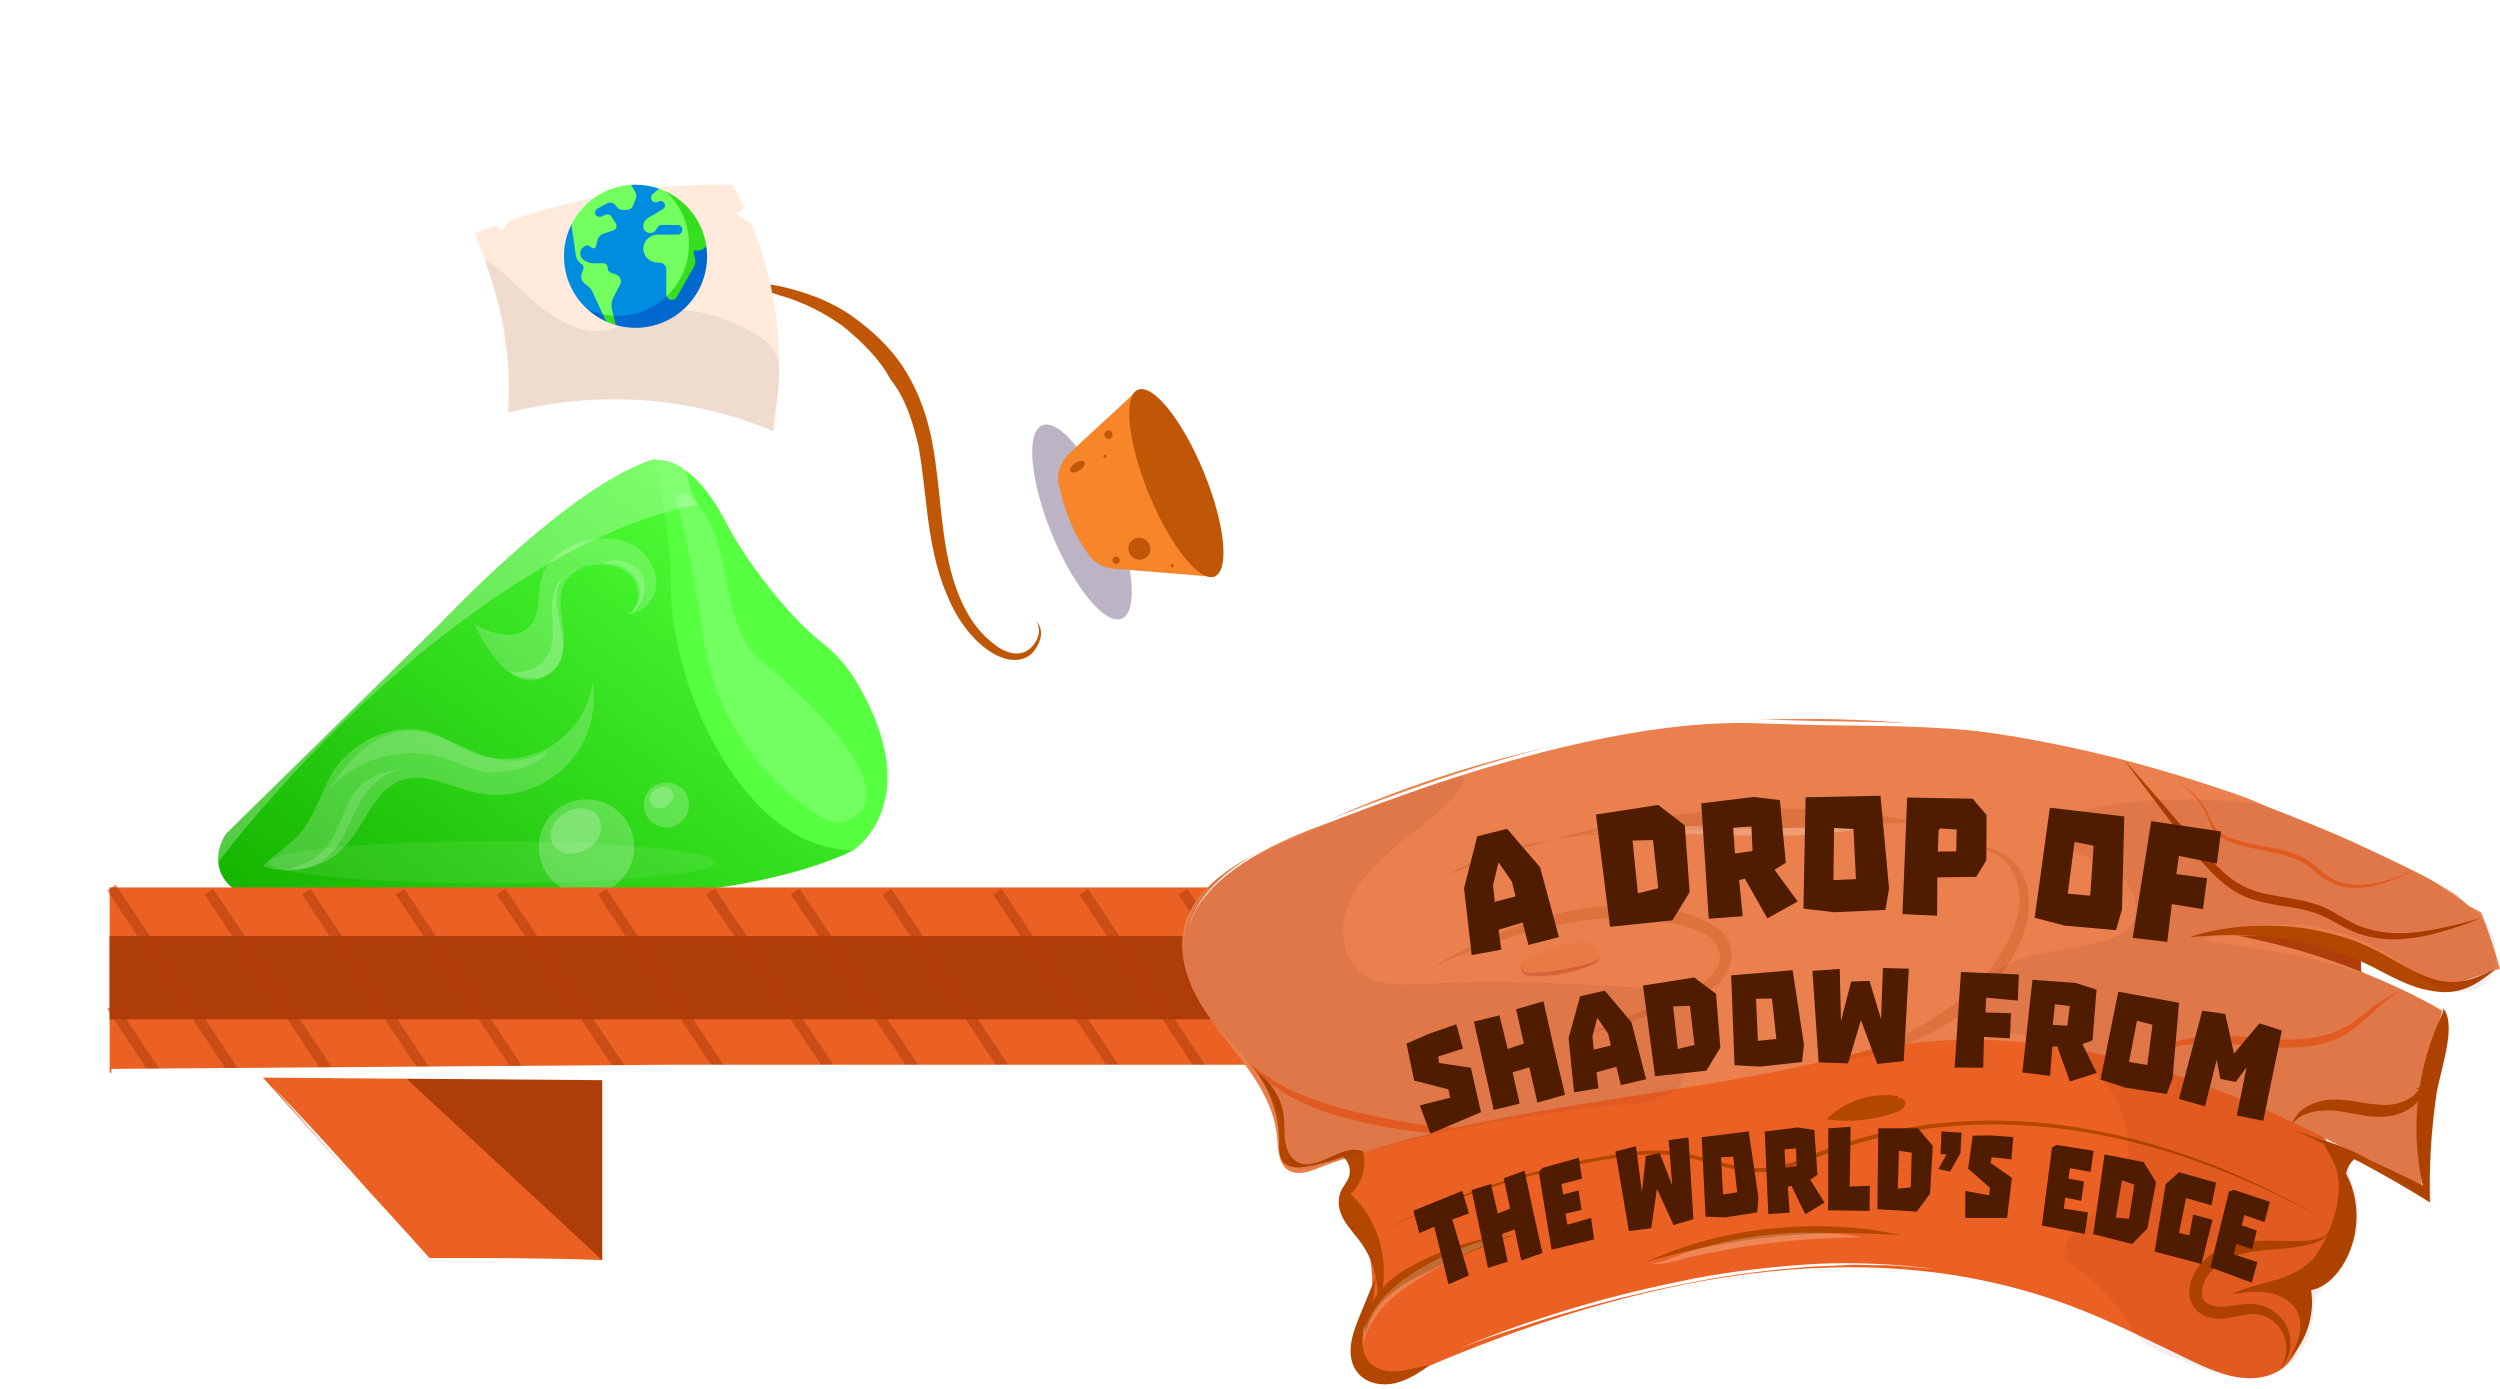 <svg width="297" height="165" viewBox="0 0 297 165" fill="none" xmlns="http://www.w3.org/2000/svg">
<g filter="url(#filter0_d_3423_10051)">
<path opacity="0.55" d="M123.795 69.09L115.998 72.041C115.998 72.041 119.222 87.404 108.413 96.624C101.27 102.781 86.534 105.716 81.915 105.991C74.369 106.383 41.159 105.999 34.479 106.064C33.742 106.063 29.441 106.04 28.665 105.8C25.908 105.091 23.57 103.208 22.397 100.579C21.841 99.444 21.593 98.318 21.604 97.273C21.456 94.535 22.633 92.008 24.526 90.098C35.186 79.613 45.916 69.179 56.576 58.694C56.576 58.694 73.294 41.803 86.495 42.192C98.809 42.052 108.954 54.365 108.954 54.365L116.572 51.812C116.572 51.812 119.012 62.825 123.795 69.09Z" fill="white"/>
<path opacity="0.55" d="M132.885 68.749L128.035 70.965C126.83 71.472 125.437 71.212 124.661 70.236C122.99 68.303 120.892 64.907 119.233 60.455C117.683 56.293 116.7 52.957 116.404 50.428C116.236 49.044 117.063 47.741 118.407 47.334C120.209 46.728 122.37 46.063 123.695 45.536L132.885 68.749Z" fill="white"/>
<path d="M124.977 58.475C122.37 52.132 121.852 46.334 123.821 45.525C125.789 44.716 129.499 49.202 132.106 55.545C134.713 61.888 135.231 67.686 133.263 68.495C131.294 69.305 127.585 64.818 124.977 58.475Z" fill="#BCB3C4"/>
<path d="M144.297 63.541L132.163 62.546C130.978 62.436 129.884 61.758 129.228 60.762C128.432 59.666 127.647 58.262 127.011 56.649C126.395 55.155 126.037 53.741 125.77 52.496C125.502 51.252 125.971 50.008 126.857 49.063C129.338 46.626 132.665 43.741 135.146 41.304L144.297 63.541Z" fill="#F7862B"/>
<path d="M136.506 53.724C133.988 47.599 133.401 42.037 135.195 41.3C136.989 40.562 140.483 44.929 143.001 51.054C145.518 57.178 146.105 62.741 144.312 63.478C142.518 64.215 139.023 59.848 136.506 53.724Z" fill="#BF5707"/>
<path d="M101.375 96.011C101.375 96.011 110.14 90.383 101.909 76.281C100.785 74.319 99.343 72.655 97.582 71.29C94.04 68.44 90.828 64.246 88.809 61.328C87.835 59.893 86.91 58.389 86.085 56.746C84.743 54.207 81.601 49.326 77.788 49.652C72.71 50.126 79.119 79.14 79.119 79.14L89.987 96.182L101.375 96.011Z" fill="#56FF40"/>
<path d="M101.376 96.011C101.376 96.011 90.58 101.976 66.996 101.529C43.413 101.083 30.182 101.62 30.182 101.62C28.36 101.37 26.808 100.154 26.172 98.541C25.348 96.161 26.743 94.211 26.893 94.002C35.391 85.656 43.839 77.38 52.338 69.034C52.338 69.034 67.93 52.392 77.768 49.532C77.768 49.532 79.802 58.464 79.718 64.616C79.633 70.768 82.127 77.29 82.127 77.29C82.127 77.29 88.215 95.862 101.376 96.011Z" fill="url(#paint0_linear_3423_10051)"/>
<path opacity="0.17" d="M102.914 89.004C103.181 91.722 100.173 93.571 97.794 92.186C93.436 89.594 85.497 83.177 83.615 71.09C82.03 60.795 80.958 56.553 80.352 54.751C80.094 53.934 81.02 53.228 81.717 53.726C82.344 54.175 83.1 55.032 83.955 56.486C86.888 61.217 85.826 69.618 90.313 73.355C93.755 76.344 102.311 83.518 102.914 89.004Z" fill="white"/>
<path d="M114.376 71.512C113.461 70.436 112.646 69.221 111.9 68.055C111.204 66.82 110.508 65.585 110.051 64.311C109.525 62.986 109.068 61.712 108.78 60.348C108.423 58.934 108.205 57.62 108.017 56.116C107.877 57.49 107.875 58.963 108.113 60.397C108.351 61.831 108.708 63.245 109.235 64.569C109.761 65.894 110.527 67.178 111.342 68.394C112.158 69.609 113.192 70.665 114.376 71.512Z" fill="white" fill-opacity="0.26"/>
<path opacity="0.55" d="M102.315 53.195C102.315 53.195 99.745 54.726 99.923 56.538C99.923 56.538 94.891 50.621 90.293 48.069C90.343 47.999 96.417 46.869 102.315 53.195Z" fill="white" fill-opacity="0.27"/>
<circle cx="79.176" cy="90.624" r="2.676" fill="white" fill-opacity="0.22"/>
<ellipse cx="78.582" cy="89.731" rx="1.487" ry="1.19" transform="rotate(-30.835 78.582 89.731)" fill="white" fill-opacity="0.22"/>
<circle cx="87.676" cy="52.624" r="2.676" fill="white" fill-opacity="0.22"/>
<ellipse cx="87.082" cy="51.731" rx="1.487" ry="1.19" transform="rotate(-30.835 87.082 51.731)" fill="white" fill-opacity="0.22"/>
<circle cx="113.176" cy="82.124" r="5.176" fill="white" fill-opacity="0.29"/>
<ellipse cx="112.026" cy="80.398" rx="2.876" ry="2.301" transform="rotate(-30.835 112.026 80.398)" fill="white" fill-opacity="0.29"/>
<circle cx="69.676" cy="95.624" r="5.676" fill="white" fill-opacity="0.22"/>
<ellipse cx="68.415" cy="93.731" rx="3.154" ry="2.523" transform="rotate(-30.835 68.415 93.731)" fill="white" fill-opacity="0.22"/>
<path opacity="0.39" d="M65.966 74.371C67.303 72.97 66.894 70.766 66.491 68.888C66.087 67.01 65.755 64.855 67.091 63.454C67.735 62.792 68.71 62.452 69.711 62.236C71.54 61.909 73.526 62.006 74.85 63.293C76.175 64.58 76.212 67.192 74.54 67.944C76.297 67.894 77.906 66.239 77.981 64.454C78.056 62.67 77.027 60.926 75.506 59.943C73.985 58.96 72.048 58.787 70.219 59.115C67.563 59.554 64.975 61.224 64.283 63.796C63.783 65.737 64.268 67.99 62.931 69.391C62.141 70.281 60.763 70.577 59.605 70.368C58.523 70.207 57.36 69.671 56.398 69.157C57.723 72.278 61.859 78.725 65.966 74.371Z" fill="white" fill-opacity="0.5"/>
<path opacity="0.39" d="M65.956 64.877C64.96 67.252 66.281 70.046 65.285 72.421C64.508 74.291 62.161 75.254 60.269 74.678C61.942 75.76 64.357 76.026 65.819 74.599C66.959 73.503 67.11 71.767 66.961 70.162C66.813 68.557 66.414 67.005 66.668 65.444C66.949 64.009 67.963 62.939 69.237 62.469C67.856 62.439 66.542 63.638 65.956 64.877Z" fill="white" fill-opacity="0.5"/>
<path opacity="0.39" d="M75.848 66.419C76.335 65.332 75.914 63.981 75.073 63.114C74.232 62.247 72.921 61.94 71.741 61.931C73.261 61.081 75.506 61.777 76.307 63.373C77.006 64.795 76.457 66.812 75.062 67.635C75.308 67.255 75.679 66.848 75.848 66.419Z" fill="white" fill-opacity="0.5"/>
<g opacity="0.5">
<path opacity="0.39" d="M39.773 86.369C42.325 82.711 47.37 80.519 51.539 82.146C52.975 82.699 54.118 83.557 55.468 84.164C58.505 85.531 62.094 85.462 64.986 83.892C67.878 82.322 69.985 79.307 70.416 76.13C70.997 79.762 69.718 83.713 66.969 86.283C64.219 88.854 60.316 89.968 56.692 89.21C53.635 88.583 50.641 86.705 47.738 87.676C44.171 88.942 43.241 93.643 40.35 96.181C38.014 98.25 34.12 98.994 31.247 97.888C32.627 96.418 34.562 95.448 35.953 93.608C37.636 91.463 38.286 88.633 39.773 86.369Z" fill="white"/>
<path opacity="0.39" d="M58.298 86.751C56.166 86.633 54.261 85.526 52.172 84.897C47.482 83.597 42.11 85.268 38.96 88.938C41.251 85.443 44.369 81.915 48.557 81.834C52.973 81.731 56.709 85.567 61.071 85.377C62.496 85.332 63.822 84.743 65.062 84.208C64.27 86.037 60.202 86.89 58.298 86.751Z" fill="white"/>
<path opacity="0.39" d="M42.615 88.585C40.735 90.611 40.478 93.678 38.653 95.791C37.414 97.294 35.457 98.036 33.51 98.408C34.935 98.363 36.36 98.317 37.545 97.696C39.307 96.835 40.468 95.016 41.315 93.275C42.161 91.534 42.899 89.618 44.333 88.235C45.507 87.015 47.094 86.263 48.748 86.196C46.463 86.416 44.114 86.919 42.615 88.585Z" fill="white"/>
</g>
<path d="M123.05 68.718C123.927 69.96 123.155 71.595 122.018 72.301C120.88 73.008 119.31 72.511 118.225 71.609C115.949 69.974 114.47 67.424 113.541 64.743C111.683 59.381 111.852 53.391 110.753 47.558C110.203 44.641 109.209 41.685 107.56 39.031C105.912 36.376 103.675 34.297 101.229 32.557C98.783 30.818 95.919 29.759 92.845 29.041C89.942 28.426 86.894 28.427 84.043 29.251C87.025 28.976 89.968 29.145 92.662 30.1C95.461 30.884 97.946 32.179 100.222 33.813C102.394 35.618 104.461 37.592 105.769 40.038C107.626 42.353 108.451 45.204 109.105 47.95C110.139 53.509 110.035 59.773 112.404 65.45C113.503 68.235 115.321 70.995 117.872 72.564C119.232 73.4 121.076 73.832 122.423 72.785C122.907 72.38 123.43 71.53 123.574 70.915C123.822 70.13 123.626 69.306 123.05 68.718Z" fill="#BF5707"/>
<path d="M83 54.947C81 52.547 81.5 47.281 81.5 44.447C68 46.447 37.5 79.947 25.5 91.947C23.5 95.547 24.667 97.447 25.5 97.947C44.7 73.147 68 57.447 83 54.947Z" fill="white" fill-opacity="0.26"/>
<path d="M56.346 22.708C59.241 29.469 60.802 36.481 60.355 44.032C70.728 41.352 81.891 42.013 91.855 46.227C93.288 38.051 92.514 29.521 89.373 21.818C89.213 21.425 87.658 20.688 87.485 20.299C87.485 20.299 88.533 19.893 88.353 19.52C87.934 18.648 87.483 17.79 87 16.946C78.33 16.712 69.436 18.252 60.852 21.09C60.533 21.195 60.222 21.343 59.835 22.198C59.214 22.431 59.408 22.004 58.98 21.81C58.131 22.112 57.188 22.382 56.346 22.708Z" fill="#FFEADB"/>
<path opacity="0.21" d="M77.53 32.2C75.521 32.74 73.628 34.111 71.31 34.303C68.664 34.476 66.115 33.007 63.914 31.229C61.713 29.451 60.033 27.21 57.639 25.915C58.603 29.102 59.607 31.633 60.05 35.283C60.512 38.605 60.569 40.421 60.355 44.033C71.384 41.391 81.563 41.994 91.855 46.228C91.973 41.457 94.524 37.325 89.581 34.561C85.912 32.532 81.548 31.12 77.53 32.2Z" fill="black" fill-opacity="0.28"/>
<ellipse cx="58.5" cy="97.447" rx="26.5" ry="2.5" fill="white" fill-opacity="0.08"/>
<ellipse cx="128" cy="50.447" rx="1" ry="0.5" transform="rotate(-33.778 128 50.447)" fill="#BF5707"/>
<ellipse cx="131.685" cy="46.635" rx="0.49" ry="0.5" transform="rotate(-33.778 131.685 46.635)" fill="#BF5707"/>
<ellipse cx="135.354" cy="60.188" rx="1.295" ry="1.321" transform="rotate(-33.778 135.354 60.188)" fill="#BF5707"/>
<ellipse cx="132.599" cy="61.549" rx="0.428" ry="0.437" transform="rotate(-33.778 132.599 61.549)" fill="#BF5707"/>
<ellipse cx="131.262" cy="49.21" rx="0.187" ry="0.191" transform="rotate(-33.778 131.262 49.21)" fill="#BF5707"/>
<ellipse cx="139.262" cy="62.21" rx="0.187" ry="0.191" transform="rotate(-33.778 139.262 62.21)" fill="#BF5707"/>
</g>
<path d="M75.5 21.947C75.318 21.947 75.138 21.953 74.958 21.964L67.882 26.673C67.317 27.81 67 29.092 67 30.447C67 32.933 68.067 35.17 69.769 36.724C69.769 36.724 72.539 38.63 75.5 38.63C79.462 38.63 83.583 35.142 83.583 30.447C83.583 24.881 78.287 22.415 78.287 22.415C77.414 22.112 76.476 21.947 75.5 21.947Z" fill="#008CDF"/>
<path d="M83.916 29.253L81.856 29.018C81.856 33.712 78.05 37.518 73.356 37.518C72.074 37.518 70.859 37.233 69.769 36.724C70.428 37.327 71.184 37.828 72.009 38.2L72.51 38.172L73.144 38.617C73.892 38.832 74.683 38.947 75.5 38.947C80.194 38.947 84 35.142 84 30.447C84 30.042 83.971 29.643 83.916 29.253Z" fill="#0069D0"/>
<path d="M79.096 22.743C78.834 22.62 78.564 22.511 78.287 22.415L77.535 23.076C77.33 23.252 77.28 23.556 77.432 23.791C77.577 24.017 77.872 24.096 78.12 23.991L78.272 23.927C78.459 23.848 78.677 23.877 78.829 24.012C79.097 24.25 79.05 24.671 78.749 24.849L76.984 25.894C76.639 26.098 76.42 26.469 76.427 26.869C76.435 27.285 76.668 27.624 77.137 27.668C78.106 27.757 77.967 26.73 78.536 26.73H80.489C80.787 26.73 81.044 26.952 81.07 27.248C81.1 27.585 80.834 27.869 80.503 27.869H78.161C77.25 27.869 76.455 28.57 76.428 29.481C76.4 30.423 77.155 31.196 78.091 31.196H78.329C78.784 31.196 79.152 31.564 79.152 32.019V34.942C79.152 35.029 79.167 35.114 79.196 35.194L79.884 35.179L82.025 31.696L82.301 29.7L82.999 28.689C82.999 28.689 81.649 23.936 79.096 22.743Z" fill="#73FF60"/>
<path d="M83.917 29.253C83.511 26.363 81.646 23.938 79.096 22.743C80.79 24.297 81.856 26.538 81.856 29.018C81.856 31.452 80.835 33.644 79.196 35.194C79.296 35.481 79.581 35.681 79.913 35.633C80.124 35.603 80.303 35.461 80.409 35.275L82.437 31.698C82.617 31.381 82.663 31.006 82.566 30.655L82.409 30.088C82.357 29.902 82.509 29.722 82.702 29.742L82.814 29.754C83.115 29.786 83.415 29.691 83.644 29.492L83.917 29.253Z" fill="#35DE1E"/>
<path d="M75.421 22.699L74.959 21.964C71.85 22.159 69.196 24.024 67.882 26.673L68.418 30.374C68.478 30.789 68.725 31.154 69.088 31.364C69.297 31.485 69.388 31.739 69.304 31.965L69.121 32.459C68.957 32.903 69.096 33.402 69.466 33.697L69.954 34.087C70.121 34.22 70.255 34.391 70.344 34.585L71.614 37.339L72.355 37.862L72.879 37.505L72.689 36.711C72.582 36.263 72.639 35.792 72.851 35.383L73.674 33.79C73.901 33.351 73.693 32.813 73.23 32.641L72.553 32.39C72.338 32.31 72.196 32.105 72.196 31.876V31.823C72.196 31.52 71.95 31.274 71.647 31.274H70.471C70.183 31.274 69.899 31.199 69.65 31.055L69.363 30.889C69.145 30.764 68.996 30.545 68.96 30.296L68.942 30.169C68.896 29.85 69.04 29.534 69.312 29.359L69.48 29.251C69.685 29.12 69.951 29.139 70.135 29.297L70.285 29.427C70.468 29.585 70.753 29.491 70.807 29.256L70.968 28.557C71.053 28.185 71.326 27.884 71.688 27.763L72.871 27.366C73.209 27.253 73.351 26.852 73.159 26.551L72.621 25.706C72.474 25.474 72.177 25.387 71.927 25.504L71.483 25.711C71.253 25.818 70.967 25.772 70.812 25.571C70.612 25.313 70.692 24.941 70.975 24.786L72.091 24.173C72.461 23.97 72.925 24.08 73.165 24.428L73.268 24.579C73.422 24.802 73.675 24.936 73.946 24.936H74.448C74.781 24.936 75.081 24.735 75.209 24.427L75.507 23.704C75.643 23.375 75.611 23 75.421 22.699Z" fill="#73FF60"/>
<path d="M72.01 38.2C72.375 38.365 72.754 38.504 73.145 38.617L72.879 37.505C72.447 37.48 72.026 37.425 71.613 37.338L72.01 38.2Z" fill="#35DE1E"/>
<path d="M13.023 105.429H280.477V127.438H13.023V105.429Z" fill="#EB6123"/>
<path d="M263.666 127.438L241.178 149.694H222.838V127.438H263.666Z" fill="#EB6123"/>
<path d="M247.727 127.438L222.838 149.694V127.438H247.727Z" fill="#AF3D0A"/>
<path d="M71.536 127.438V149.694H50.794L30.708 127.438H71.536Z" fill="#EB6123"/>
<path d="M71.536 149.694L47.519 127.438H71.536V149.694Z" fill="#AF3D0A"/>
<path d="M13.023 111.206H280.477V121.097H13.023V111.206Z" fill="#AF3D0A"/>
<path opacity="0.52" d="M265.849 105.429L280.477 127.438" stroke="#AF3D0A" stroke-width="1.236" stroke-miterlimit="10"/>
<path opacity="0.52" d="M256.242 105.429L271.088 127.438" stroke="#AF3D0A" stroke-width="1.236" stroke-miterlimit="10"/>
<path opacity="0.52" d="M243.142 105.429L257.989 127.438" stroke="#AF3D0A" stroke-width="1.236" stroke-miterlimit="10"/>
<path opacity="0.52" d="M230.48 105.429L245.326 127.438" stroke="#AF3D0A" stroke-width="1.236" stroke-miterlimit="10"/>
<path opacity="0.52" d="M218.253 105.429L233.099 127.438" stroke="#AF3D0A" stroke-width="1.236" stroke-miterlimit="10"/>
<path opacity="0.52" d="M207.992 105.429L222.838 127.438" stroke="#AF3D0A" stroke-width="1.236" stroke-miterlimit="10"/>
<path opacity="0.52" d="M197.294 105.923L211.922 127.932" stroke="#AF3D0A" stroke-width="1.236" stroke-miterlimit="10"/>
<path opacity="0.52" d="M185.503 105.923L200.131 127.932" stroke="#AF3D0A" stroke-width="1.236" stroke-miterlimit="10"/>
<path opacity="0.52" d="M174.368 105.923L189.215 127.932" stroke="#AF3D0A" stroke-width="1.236" stroke-miterlimit="10"/>
<path opacity="0.52" d="M162.579 105.923L177.425 127.932" stroke="#AF3D0A" stroke-width="1.236" stroke-miterlimit="10"/>
<path opacity="0.52" d="M151.444 105.923L166.291 127.932" stroke="#AF3D0A" stroke-width="1.236" stroke-miterlimit="10"/>
<path opacity="0.52" d="M140.527 105.923L155.374 127.932" stroke="#AF3D0A" stroke-width="1.236" stroke-miterlimit="10"/>
<path opacity="0.52" d="M128.738 105.923L143.366 127.932" stroke="#AF3D0A" stroke-width="1.236" stroke-miterlimit="10"/>
<path opacity="0.52" d="M118.476 105.923L133.104 127.932" stroke="#AF3D0A" stroke-width="1.236" stroke-miterlimit="10"/>
<path opacity="0.52" d="M105.377 105.923L120.005 127.932" stroke="#AF3D0A" stroke-width="1.236" stroke-miterlimit="10"/>
<path opacity="0.52" d="M94.46 105.923L109.307 127.932" stroke="#AF3D0A" stroke-width="1.236" stroke-miterlimit="10"/>
<path opacity="0.52" d="M84.417 105.923L99.263 127.932" stroke="#AF3D0A" stroke-width="1.236" stroke-miterlimit="10"/>
<path opacity="0.52" d="M71.535 105.923L86.164 127.932" stroke="#AF3D0A" stroke-width="1.236" stroke-miterlimit="10"/>
<path opacity="0.52" d="M59.528 105.923L74.374 127.932" stroke="#AF3D0A" stroke-width="1.236" stroke-miterlimit="10"/>
<path opacity="0.52" d="M47.52 105.923L62.148 127.932" stroke="#AF3D0A" stroke-width="1.236" stroke-miterlimit="10"/>
<path opacity="0.52" d="M36.385 105.923L51.013 127.932" stroke="#AF3D0A" stroke-width="1.236" stroke-miterlimit="10"/>
<path opacity="0.52" d="M24.813 105.923L39.441 127.932" stroke="#AF3D0A" stroke-width="1.236" stroke-miterlimit="10"/>
<path opacity="0.52" d="M13.242 105.429L27.87 127.438" stroke="#AF3D0A" stroke-width="1.236" stroke-miterlimit="10"/>
<path opacity="0.52" d="M273.272 105.429L280.477 116.31" stroke="#AF3D0A" stroke-width="1.236" stroke-miterlimit="10"/>
<path opacity="0.52" d="M13.242 119.524L18.482 127.437" stroke="#AF3D0A" stroke-width="1.236" stroke-miterlimit="10"/>
<path d="M280.616 127.932L247.194 127.438L213.773 127.19L146.929 126.943H80.085L46.664 127.19L13.242 127.438L46.664 127.685L80.085 127.932L146.929 128.179H213.773H247.194L280.616 127.932Z" fill="white" stroke="white" stroke-width="0.91"/>
<path d="M241.177 149.694C235.064 149.446 228.732 149.446 222.619 149.446L222.838 149.694V138.566C222.838 134.856 222.838 131.147 222.619 127.438C222.401 131.147 222.401 134.856 222.401 138.566V149.694V149.941H222.619C228.951 149.694 235.064 149.941 241.177 149.694Z" fill="white"/>
<path d="M71.536 149.694C64.549 149.446 57.781 149.446 50.794 149.446H51.013C47.956 145.984 44.681 142.522 41.625 139.06C38.568 135.598 35.293 132.136 32.236 128.921C35.293 132.383 38.35 135.845 41.406 139.307C44.463 142.77 47.519 146.232 50.794 149.694C57.781 149.694 64.549 149.941 71.536 149.694Z" fill="white"/>
<path d="M159.246 142.35C162.536 145.69 163.882 151.523 162.486 156.509C162.137 157.805 161.589 159.151 161.788 160.497C162.337 164.037 166.575 163.638 169.366 162.442C194.045 151.922 221.217 145.84 245.946 155.113C250.882 156.958 255.618 159.401 260.404 161.694C263.645 163.24 267.334 164.685 270.575 162.94C273.816 161.195 275.062 154.664 271.871 152.919C276.608 151.174 279.549 144.095 277.804 138.561C275.91 132.478 270.126 129.886 264.941 128.29C245.547 122.208 225.355 119.815 205.263 121.061C195.242 121.709 185.221 123.255 175.299 125.747C172.258 126.495 162.636 127.343 160.642 130.135C158.697 132.927 162.536 138.062 159.246 142.35Z" fill="#EB6123"/>
<path d="M212.991 85.414C239.116 85.115 265.141 92.044 288.274 104.209C290.418 105.356 292.562 106.553 293.958 108.497C295.354 110.442 295.803 113.333 294.257 115.228C291.565 118.568 286.33 116.275 282.491 114.33C276.309 111.239 269.229 109.943 262.349 110.591C272.121 111.987 281.594 115.228 290.169 120.064C287.975 127.044 287.177 134.423 287.776 141.702C255.668 122.108 234.13 121.659 220.071 125.249C198.931 130.683 176.446 131.082 156.105 138.959C155.706 139.109 154.26 139.707 153.113 139.059C151.867 138.361 151.867 136.566 151.717 135.12C150.97 126.396 140.649 121.31 140.45 112.436C140.3 104.16 150.77 100.67 157.052 97.778C174.602 89.751 193.796 85.613 212.991 85.414Z" fill="#E9804D"/>
<path opacity="0.2" d="M228.097 97.679C222.015 97.928 215.932 98.177 209.85 98.427C198.483 98.876 181.93 97.729 171.959 103.961C189.857 96.831 208.952 93.99 228.097 97.679Z" fill="#AE3E00"/>
<path d="M289.022 117.771C291.665 116.873 294.357 115.976 296.999 115.078C296.351 112.835 295.653 110.591 294.756 108.398C291.665 106.703 288.474 105.157 285.233 103.761C284.834 106.403 284.485 109.046 284.984 111.638C285.483 114.231 287.128 116.774 289.621 117.671" fill="#E9804D"/>
<path d="M277.805 140.106C278.054 142.4 277.356 144.743 276.409 146.837C275.91 147.934 275.362 148.981 274.514 149.828C272.071 152.271 268.182 152.222 265.091 153.767C266.537 153.518 268.033 153.318 269.479 153.568C270.925 153.817 272.37 154.615 272.969 155.961C273.766 157.706 272.919 159.75 271.971 161.445C274.016 159.301 275.013 156.21 274.564 153.269C276.11 152.969 277.356 151.773 278.204 150.477C279.899 147.884 280.397 144.494 279.55 141.502C278.802 138.81 276.957 136.517 274.564 135.021C276.459 135.968 277.555 138.012 277.805 140.106Z" fill="#B34700"/>
<path d="M288.673 142.848C283.389 139.558 277.904 136.616 272.221 134.123C277.555 136.018 282.79 138.261 287.826 140.854C286.28 134.073 287.128 126.794 290.119 120.513C290.319 120.064 290.319 119.715 289.92 119.515C292.263 121.061 289.72 127.642 289.421 130.235C288.823 134.373 288.574 138.61 288.673 142.848Z" fill="#B34700"/>
<path d="M151.967 135.819C151.967 136.567 151.917 137.414 152.416 138.013C153.014 138.76 154.111 138.76 155.058 138.611C156.604 138.362 158.099 137.963 159.545 137.414C160.243 138.013 160.542 139.01 160.243 139.857C159.994 140.505 159.495 141.004 159.246 141.652C158.797 142.749 159.096 143.995 159.695 144.992C160.293 145.99 161.14 146.837 161.789 147.784C163.384 150.078 164.032 153.069 163.434 155.811C165.478 151.175 164.232 145.292 160.442 141.851C161.838 140.605 162.437 138.511 161.888 136.766C159.346 135.769 156.454 139.359 154.061 138.013C152.266 136.966 152.765 134.323 152.465 132.279C152.116 129.936 150.421 127.991 148.626 126.546C150.82 129.138 152.017 132.478 151.967 135.819Z" fill="#B34700"/>
<g opacity="0.2">
<path d="M170.164 114.829C174.402 112.436 178.839 110.292 183.575 108.946C185.919 108.248 188.362 107.8 190.854 107.65C193.347 107.5 195.84 107.6 198.283 108.049C199.53 108.298 200.676 108.597 201.923 109.096C202.521 109.345 203.119 109.644 203.668 109.993C204.216 110.392 204.764 110.841 205.163 111.489C205.562 112.137 205.762 112.885 205.712 113.633C205.662 114.381 205.413 115.079 205.064 115.677C204.715 116.275 204.266 116.824 203.717 117.222C203.219 117.621 202.621 117.97 202.072 118.269C200.926 118.818 199.779 119.217 198.632 119.665C197.485 120.064 196.339 120.463 195.192 120.862C192.899 121.61 190.555 122.308 188.212 122.956C190.456 122.009 192.699 121.111 194.943 120.164C196.04 119.715 197.186 119.217 198.283 118.718C199.38 118.22 200.527 117.771 201.524 117.222C202.521 116.674 203.418 115.976 203.917 115.029C204.166 114.58 204.316 114.082 204.316 113.583C204.316 113.084 204.166 112.636 203.917 112.237C203.418 111.439 202.421 110.841 201.374 110.442C200.327 110.043 199.131 109.744 197.984 109.545C195.691 109.096 193.297 108.946 190.904 109.096C188.511 109.196 186.168 109.594 183.825 110.143C179.188 111.19 174.651 112.985 170.164 114.829Z" fill="#AE3E00"/>
</g>
<path d="M147.978 125.847C149.922 127.692 152.216 129.088 154.659 130.085C157.102 131.082 159.694 131.83 162.287 132.379C163.583 132.678 164.879 132.927 166.225 133.176C167.522 133.426 168.868 133.625 170.164 133.775C172.807 134.074 175.499 134.024 178.041 133.077C176.845 133.725 175.549 134.124 174.203 134.373C172.856 134.572 171.46 134.622 170.114 134.572C167.372 134.423 164.73 133.924 162.087 133.376C160.791 133.077 159.445 132.728 158.149 132.329C156.852 131.88 155.556 131.431 154.36 130.833C151.917 129.637 149.673 127.941 147.978 125.847Z" fill="#EB6123"/>
<path opacity="0.13" d="M165.827 100.52C163.633 102.514 161.39 104.558 160.243 107.3C159.096 109.993 159.296 113.532 161.539 115.427C163.633 117.222 166.724 117.022 169.516 116.873C178.79 116.324 188.063 116.923 197.286 117.521C198.932 117.621 200.677 117.77 201.973 118.767C203.269 119.765 203.817 121.958 202.571 123.055C202.073 123.504 201.375 123.703 200.926 124.202C200.128 125.099 200.477 126.545 200.178 127.692C199.53 130.284 196.239 130.932 193.597 131.182C180.884 132.279 168.27 134.771 156.155 138.66C155.357 138.909 154.41 139.159 153.762 138.66C153.163 138.211 153.113 137.364 153.014 136.666C152.715 133.575 151.568 130.583 149.823 128.041C147.081 124.102 142.743 121.161 141.148 116.624C139.802 112.834 140.749 108.347 143.541 105.406C145.286 103.561 147.629 102.414 149.923 101.318C153.861 99.473 157.85 97.778 161.888 96.232C165.478 94.836 170.214 92.344 174.003 92.244C173.505 95.185 167.971 98.576 165.827 100.52Z" fill="#550000" fill-opacity="0.57"/>
<g opacity="0.2">
<path d="M217.628 126.097C221.018 125.1 224.309 123.903 227.4 122.308C228.148 121.909 228.895 121.46 229.643 121.012L230.74 120.314C231.089 120.064 231.438 119.815 231.787 119.566C233.133 118.519 234.43 117.372 235.576 116.126C236.723 114.879 237.67 113.434 238.468 111.938C239.266 110.442 239.814 108.847 239.914 107.202C240.013 105.556 239.615 103.911 238.468 102.665C237.421 101.418 235.726 100.571 233.931 100.92C234.729 100.62 235.726 100.571 236.573 100.82C237.471 101.069 238.269 101.568 238.966 102.166C239.664 102.814 240.213 103.612 240.562 104.509C240.911 105.407 241.011 106.354 241.06 107.301C241.06 109.196 240.462 110.991 239.664 112.636C238.817 114.281 237.82 115.777 236.623 117.173C234.18 119.865 231.139 122.009 227.898 123.455C224.608 124.851 221.118 125.748 217.628 126.097Z" fill="#AE3E00"/>
</g>
<path d="M258.61 92.942C259.856 93.541 260.903 94.438 261.701 95.585C262.1 96.133 262.399 96.781 262.648 97.38C262.898 97.978 263.247 98.576 263.795 98.925C264.293 99.324 264.942 99.523 265.59 99.773C266.238 99.972 266.886 100.122 267.534 100.271C268.83 100.57 270.226 100.72 271.523 101.069C272.171 101.268 272.819 101.468 273.467 101.817C274.065 102.116 274.664 102.515 275.212 102.964C275.711 103.412 276.209 103.861 276.758 104.21C277.306 104.559 277.904 104.808 278.552 104.958C279.849 105.257 281.195 105.157 282.491 104.858C283.787 104.559 285.084 104.11 286.33 103.562V103.612L285.532 103.662L286.33 103.562H286.48L286.33 103.612C285.133 104.21 283.887 104.758 282.541 105.107C281.893 105.307 281.195 105.407 280.497 105.456C279.799 105.506 279.101 105.506 278.403 105.357C277.705 105.207 277.057 104.958 276.458 104.609C275.86 104.26 275.362 103.761 274.813 103.362C274.315 102.914 273.766 102.565 273.168 102.266C272.57 101.966 271.922 101.767 271.323 101.568C270.027 101.219 268.681 101.019 267.385 100.72C266.736 100.57 266.038 100.421 265.39 100.172C264.742 99.922 264.094 99.673 263.546 99.224C263.247 99.025 262.997 98.726 262.848 98.427C262.648 98.127 262.499 97.778 262.399 97.479C262.15 96.831 261.9 96.233 261.502 95.684C260.804 94.588 259.806 93.64 258.61 92.942Z" fill="#EB6123"/>
<path d="M252.328 90.25C255.17 93.441 257.962 96.681 260.704 99.922C262.1 101.518 263.446 103.163 265.091 104.409C265.939 105.008 266.836 105.506 267.784 105.805C268.731 106.154 269.778 106.304 270.825 106.503C271.872 106.653 272.919 106.852 274.016 107.101C275.063 107.351 276.16 107.75 277.107 108.298C278.054 108.846 278.951 109.395 279.899 109.844C280.846 110.242 281.843 110.542 282.84 110.691C283.837 110.841 284.934 110.891 285.931 110.841C286.978 110.791 288.025 110.641 289.072 110.442C291.166 110.043 292.68 109.668 294.724 109.069C292.73 109.917 291.266 110.342 289.172 110.94C287.078 111.439 284.884 111.788 282.691 111.489C281.594 111.339 280.497 111.09 279.5 110.641C278.453 110.193 277.555 109.644 276.608 109.146C274.813 108.148 272.719 107.849 270.625 107.55C269.578 107.351 268.482 107.151 267.435 106.802C266.388 106.453 265.391 105.905 264.493 105.207C262.748 103.861 261.352 102.166 260.056 100.471C257.463 97.08 254.871 93.69 252.328 90.25Z" fill="#AE3E00"/>
<path d="M254.521 126.247C255.469 125.2 256.665 124.452 258.011 123.953C259.358 123.455 260.754 123.205 262.15 123.106C263.545 123.006 264.941 123.056 266.337 123.155C267.733 123.255 269.08 123.405 270.426 123.455C273.118 123.604 275.91 123.405 278.253 122.208C279.45 121.61 280.497 120.713 281.594 119.865C282.69 119.067 283.837 118.22 285.183 117.771C282.69 119.067 281.095 121.411 278.652 122.856C277.406 123.604 276.01 124.053 274.614 124.252C273.218 124.452 271.772 124.502 270.376 124.452C267.584 124.302 264.892 123.853 262.15 123.903C260.803 123.953 259.457 124.053 258.161 124.402C256.815 124.751 255.618 125.399 254.521 126.247Z" fill="#EB6123"/>
<path opacity="0.2" d="M181.283 113.981C180.784 114.231 180.236 114.779 180.535 115.278C180.684 115.477 180.934 115.527 181.183 115.577C182.828 115.876 190.905 115.627 189.958 113.084C189.01 110.392 182.828 113.234 181.283 113.981Z" fill="#EB6123"/>
<path d="M162.237 158.653C162.087 157.706 162.237 156.659 162.536 155.761C162.885 154.814 163.433 153.967 164.082 153.169C164.73 152.421 165.527 151.773 166.325 151.224C167.123 150.676 168.02 150.227 168.868 149.779C170.613 148.931 172.408 148.233 174.252 147.685C176.097 147.136 177.992 146.787 179.936 146.688C178.141 147.385 176.346 148.034 174.651 148.781C172.906 149.479 171.211 150.277 169.516 151.125C168.668 151.524 167.871 151.972 167.073 152.421C166.275 152.87 165.577 153.418 164.879 154.016C163.583 155.163 162.536 156.759 162.237 158.653Z" fill="#B34700"/>
<path d="M195.741 149.828C198.084 148.781 200.477 147.934 202.97 147.286C205.463 146.637 208.005 146.189 210.548 145.939C213.091 145.69 215.683 145.59 218.226 145.74C220.769 145.84 223.361 146.189 225.854 146.737C223.311 146.588 220.769 146.488 218.226 146.488C215.683 146.538 213.141 146.637 210.648 146.937C208.155 147.186 205.612 147.585 203.119 148.083C200.677 148.532 198.234 149.18 195.741 149.828Z" fill="#B34700"/>
<path d="M163.483 146.588C167.821 144.345 172.308 142.4 176.945 140.855C181.581 139.309 186.318 138.063 191.154 137.265C193.547 136.866 196.04 136.517 198.483 136.766C200.975 137.016 203.269 137.863 205.662 138.362C206.859 138.611 208.055 138.81 209.252 138.761C210.448 138.761 211.645 138.461 212.791 138.112C213.938 137.763 215.035 137.265 216.182 136.816C217.328 136.367 218.475 135.969 219.672 135.62C224.358 134.174 229.244 133.376 234.13 133.177C239.016 132.977 243.952 133.376 248.738 134.274C253.524 135.171 258.261 136.617 262.797 138.362C267.334 140.157 271.722 142.3 275.96 144.743C271.672 142.4 267.285 140.306 262.698 138.611C258.161 136.866 253.424 135.52 248.638 134.672C239.066 132.927 229.095 133.177 219.771 136.118C218.625 136.467 217.478 136.866 216.331 137.315C215.185 137.763 214.088 138.212 212.891 138.611C211.695 139.01 210.498 139.259 209.252 139.259C208.005 139.259 206.759 139.11 205.562 138.81C203.169 138.262 200.876 137.414 198.483 137.215C196.09 136.966 193.647 137.265 191.253 137.664C186.467 138.461 181.681 139.608 177.044 141.104C172.358 142.55 167.871 144.394 163.483 146.588Z" fill="#B34700"/>
<path d="M225.555 130.235C222.464 129.686 219.173 130.783 216.979 132.977C219.722 133.376 222.613 133.077 225.256 132.129C225.704 131.98 226.253 131.681 226.353 131.232C226.502 130.733 225.804 130.185 225.505 130.584" fill="#B34700"/>
<path d="M276.708 146.189C276.608 146.538 276.309 146.887 276.01 147.136C275.71 147.386 275.312 147.535 274.963 147.685C274.215 147.934 273.417 148.034 272.669 148.183C271.124 148.383 269.578 148.433 268.082 148.632C267.335 148.732 266.637 148.881 265.939 149.081C265.241 149.28 264.592 149.579 263.994 149.978C263.396 150.377 262.847 150.776 262.449 151.324C262.05 151.823 261.751 152.421 261.651 153.069C261.601 153.368 261.601 153.667 261.601 153.917C261.651 154.166 261.751 154.365 261.9 154.565C262.249 154.964 262.847 155.163 263.496 155.213C264.144 155.313 264.842 155.163 265.59 155.063C266.337 154.964 267.185 154.814 268.082 154.964C269.827 155.213 271.323 156.459 271.871 158.055C272.42 159.65 272.021 161.445 270.924 162.542C271.772 161.246 271.822 159.55 271.174 158.304C270.575 157.058 269.229 156.21 267.933 156.11C267.285 156.061 266.587 156.21 265.839 156.36C265.091 156.509 264.293 156.709 263.396 156.659C262.548 156.609 261.551 156.31 260.853 155.562C260.504 155.163 260.255 154.665 260.155 154.166C260.056 153.667 260.105 153.169 260.155 152.72C260.355 151.823 260.754 151.025 261.302 150.327C261.85 149.629 262.548 149.13 263.246 148.682C264.692 147.834 266.387 147.485 267.933 147.435C269.528 147.336 271.074 147.435 272.569 147.435C273.317 147.435 274.115 147.435 274.813 147.286C275.561 147.186 276.309 146.887 276.708 146.189Z" fill="#B34700"/>
<path d="M272.32 133.525C272.52 132.777 273.068 132.129 273.716 131.68C274.364 131.232 275.112 130.933 275.91 130.783C276.309 130.683 276.708 130.633 277.107 130.633C277.505 130.633 277.904 130.633 278.303 130.683C279.051 130.733 279.799 130.833 280.547 130.982C281.992 131.182 283.339 131.431 284.635 131.132C285.931 130.833 287.178 130.135 287.676 128.839L288.025 128.988C287.776 129.337 287.277 129.437 286.978 129.287C287.327 129.287 287.626 129.038 287.726 128.789L288.125 127.443L288.075 128.888C288.075 129.287 287.925 129.686 287.776 130.035C287.626 130.434 287.327 130.733 287.078 131.032C286.529 131.631 285.782 132.029 284.984 132.329C284.236 132.578 283.388 132.727 282.591 132.678C281.793 132.678 281.045 132.578 280.297 132.428C278.802 132.179 277.456 131.83 276.109 131.93C274.713 131.98 273.268 132.329 272.32 133.525Z" fill="#B34700"/>
<g opacity="0.2">
<path d="M161.938 159.95C161.888 158.952 162.088 157.955 162.487 157.008C162.885 156.061 163.434 155.213 164.082 154.465C165.378 152.92 167.073 151.723 168.769 150.676C170.464 149.679 172.308 148.782 174.153 148.084C175.998 147.386 177.942 146.887 179.887 146.588C178.042 147.286 176.197 147.984 174.452 148.782C172.657 149.579 170.962 150.477 169.267 151.474C167.572 152.471 166.026 153.568 164.63 154.914C163.384 156.31 162.287 157.955 161.938 159.95Z" fill="white"/>
</g>
<g opacity="0.23">
<path d="M196.14 150.077C197.236 150.077 198.184 149.579 199.181 149.23C200.178 148.831 201.175 148.482 202.222 148.233C204.266 147.634 206.36 147.186 208.504 146.886C210.648 146.587 212.742 146.438 214.886 146.438C217.03 146.438 219.173 146.587 221.267 146.986C219.123 147.036 217.03 147.086 214.936 147.235C212.842 147.385 210.748 147.584 208.654 147.884C206.56 148.183 204.516 148.582 202.422 148.98C201.923 149.08 201.375 149.23 200.876 149.329C200.377 149.429 199.829 149.579 199.33 149.728C198.832 149.828 198.283 149.978 197.785 150.077C197.236 150.177 196.688 150.177 196.14 150.077Z" fill="white"/>
</g>
<g opacity="0.23">
<path d="M188.86 98.925C191.652 98.427 194.544 98.228 197.386 98.178C200.228 98.078 203.069 98.178 205.961 98.228C208.803 98.327 211.645 98.377 214.487 98.377C217.328 98.377 220.17 98.277 223.012 98.028C220.22 98.676 217.378 99.025 214.536 99.175C211.695 99.324 208.803 99.324 205.961 99.225C200.228 99.075 194.594 98.726 188.86 98.925Z" fill="white"/>
</g>
<path d="M162.885 155.711C162.437 156.709 161.988 157.756 161.888 158.852C161.788 159.949 161.988 161.146 162.786 161.944C163.683 162.841 165.029 162.991 166.226 162.891C167.472 162.741 168.619 162.342 169.865 162.193C168.569 163.09 167.223 163.988 165.677 164.337C164.132 164.686 162.337 164.337 161.34 163.14C160.542 162.243 160.343 160.946 160.492 159.75C160.642 158.553 161.09 157.407 161.539 156.31C162.187 154.764 162.786 153.219 163.434 151.673C163.234 153.318 163.085 154.914 162.885 156.559" fill="#B34700"/>
<path d="M280.397 137.315C279.549 137.564 278.951 138.412 278.752 139.309C278.552 140.206 278.652 141.104 278.801 142.001C278.054 139.708 277.056 137.514 275.86 135.42C277.854 136.018 279.799 136.816 281.643 137.863" fill="#B34700"/>
<path d="M260.137 111.339C263.079 110.292 266.958 109.88 270.149 109.979C271.745 110.029 273.105 110.135 274.7 110.434C276.246 110.734 277.954 111.14 279.5 111.688C280.996 112.237 282.491 112.985 283.788 113.732C285.134 114.48 286.43 115.278 287.776 115.826C289.122 116.425 290.518 116.774 291.964 116.624C293.41 116.524 294.806 115.876 296.252 115.228L296.302 115.328L295.903 115.477L296.202 115.228L296.252 115.328C295.055 116.275 293.759 117.272 292.114 117.671C291.316 117.87 290.468 117.92 289.621 117.821C288.773 117.721 287.976 117.571 287.178 117.322C285.632 116.823 284.187 116.076 282.84 115.378C281.444 114.63 280.148 114.031 278.752 113.483C275.96 112.436 272.969 111.738 269.977 111.339C266.986 110.99 263.228 111.04 260.137 111.339Z" fill="#B34700"/>
<g opacity="0.2">
<path d="M181.232 114.58C180.983 114.58 180.883 114.83 180.883 115.029C180.883 115.229 180.983 115.378 181.183 115.478C181.532 115.627 181.98 115.578 182.429 115.578C183.326 115.528 184.224 115.428 185.121 115.278C186.019 115.129 186.866 114.929 187.764 114.73C188.212 114.63 188.611 114.481 189.06 114.331L189.409 114.231C189.509 114.182 189.608 114.182 189.708 114.132C189.808 114.082 189.858 113.982 189.907 113.882C189.907 113.833 189.957 113.783 189.957 113.733C189.957 113.683 189.907 113.683 189.858 113.683C189.907 113.683 190.007 113.683 190.007 113.733C190.057 113.783 190.007 113.882 190.007 113.932C189.957 114.032 189.907 114.182 189.808 114.231C189.708 114.331 189.608 114.381 189.509 114.431L189.209 114.58C188.811 114.78 188.362 114.929 187.913 115.079C187.066 115.378 186.168 115.627 185.221 115.777C184.323 115.927 183.376 115.976 182.479 115.976C182.03 115.976 181.532 116.026 181.083 115.727C180.983 115.627 180.883 115.578 180.834 115.428C180.784 115.328 180.784 115.179 180.784 115.029C180.784 114.929 180.834 114.78 180.933 114.68C180.983 114.58 181.133 114.531 181.232 114.58Z" fill="#910000"/>
</g>
<path opacity="0.13" d="M245.997 96.831C244.8 97.28 243.404 98.277 243.803 99.523C244.002 100.172 244.7 100.57 245.348 100.82C247.492 101.717 249.836 102.266 251.63 103.761C253.425 105.207 254.472 107.999 253.126 109.894C252.428 110.841 251.331 111.339 250.234 111.688C247.343 112.636 244.202 112.785 241.26 113.583C238.319 114.381 235.327 115.926 233.981 118.668C233.532 119.616 233.333 120.912 234.081 121.71C234.679 122.308 235.626 122.358 236.474 122.457C241.609 122.757 246.894 124.651 250.135 128.64C253.375 132.628 253.874 139.06 250.284 142.799C248.24 144.943 244.85 146.737 245.299 149.629C248.539 151.723 251.281 154.565 253.325 157.855C255.12 160.697 257.663 160.847 260.704 162.193C264.144 163.739 268.382 164.586 271.473 162.492C273.567 161.046 274.664 158.504 274.863 155.961C274.913 155.363 274.913 154.715 275.113 154.166C275.412 153.368 276.16 152.87 276.758 152.272C279.999 149.33 281.096 144.245 279.351 140.206C279.151 139.807 278.952 139.359 279.002 138.91C279.101 138.112 279.999 137.664 280.796 137.713C281.594 137.813 282.292 138.262 282.94 138.711C284.934 140.107 286.929 141.552 288.973 142.948C288.225 137.265 288.724 131.382 290.419 125.897C290.967 124.152 291.565 122.108 290.469 120.663C290.07 120.114 289.471 119.715 288.873 119.366C280.697 114.53 271.074 112.985 261.652 111.688C269.08 108.448 278.104 109.395 284.735 114.032C286.281 115.128 287.726 116.425 289.471 117.222C291.216 118.02 293.36 118.17 294.906 117.073C297.05 115.527 297 112.037 295.454 109.844C293.909 107.65 290.341 105.21 287.898 104.063C281.815 101.271 276.521 98.147 269.694 95.872C268.298 95.124 253.425 93.939 245.997 96.831Z" fill="#620000" fill-opacity="0.52"/>
<path d="M141.358 109.979C141.458 109.154 141.856 108.377 142.253 107.649C142.701 106.921 143.198 106.29 143.745 105.659C144.889 104.397 146.181 103.329 147.574 102.407C150.358 100.514 153.441 99.058 156.623 97.844C162.938 95.417 169.302 93.038 175.766 91.048C182.23 89.058 188.843 87.359 195.555 86.34C198.936 85.855 202.318 85.466 205.748 85.418C207.439 85.369 209.179 85.466 210.87 85.515C212.56 85.563 214.251 85.612 215.941 85.66C222.704 85.806 229.565 85.757 236.327 86.631C243.09 87.456 249.703 89.107 256.216 91.048C259.448 92.019 262.68 93.087 265.912 94.155C267.503 94.689 269.013 95.289 270.604 95.871C272.195 96.502 273.613 97.012 275.155 97.692C278.287 98.954 280.768 100.283 283.802 101.788C285.293 102.516 286.91 103.238 288.352 104.063C289.794 104.937 292.066 106.587 293.358 107.704C292.066 106.636 290.249 105.343 288.808 104.518C287.366 103.693 285.748 102.971 284.257 102.243C281.224 100.787 278.287 99.409 275.155 98.147C273.564 97.516 272.145 96.909 270.604 96.327C269.013 95.744 267.503 94.98 265.912 94.398C262.68 93.33 259.498 92.262 256.216 91.34C249.703 89.447 243.09 87.845 236.377 87.019C229.665 86.194 222.853 86.243 216.041 86.146C214.35 86.097 212.66 86.049 210.919 86C209.229 85.952 207.538 85.855 205.848 85.903C202.467 85.952 199.086 86.291 195.754 86.777C189.042 87.796 182.478 89.447 175.965 91.388C172.733 92.359 169.501 93.427 166.319 94.592C163.137 95.708 159.954 96.922 156.772 98.135C153.59 99.3 150.507 100.708 147.673 102.553C146.281 103.475 144.938 104.543 143.795 105.756C143.248 106.387 142.701 107.018 142.253 107.746C141.856 108.377 141.508 109.154 141.358 109.979Z" fill="white"/>
<path d="M173.514 160.155C177.939 158.266 182.513 156.725 187.137 155.332C191.762 153.94 196.435 152.846 201.159 151.902C205.883 151.007 210.706 150.46 215.479 150.161C220.302 149.913 225.125 150.161 229.898 150.758C227.512 150.559 225.125 150.261 222.689 150.31L220.899 150.261H220.004L219.109 150.31L215.529 150.46C210.755 150.808 205.982 151.355 201.259 152.299C196.535 153.194 191.861 154.288 187.237 155.631C184.95 156.277 182.613 156.973 180.326 157.769C178.038 158.465 175.751 159.26 173.514 160.155Z" fill="white"/>
<g filter="url(#filter1_i_3423_10051)">
<path d="M184.285 110.421L180.664 111.348L179.98 108.684L177.121 109.545L177.438 111.908L173.929 112.555L173.018 104.629L174.588 98.438L178.133 97.553L182.05 102.123L184.298 110.435L184.285 110.421ZM179.136 105.562L178.698 103.813L177.114 101.536L176.466 104.233L176.675 106.236L179.149 105.575L179.136 105.562Z" fill="#4F1C00"/>
<path d="M199.247 97.151L199.822 105.068L197.773 108.425L190.36 109.195L188.689 95.862L196.084 94.715L199.234 97.137L199.247 97.151ZM196.091 104.618L195.469 98.888L193.038 98.949L193.668 105.222L196.078 104.618L196.091 104.618Z" fill="#4F1C00"/>
<path d="M206.37 103.459L205.7 103.65L206.121 107.934L202.09 108.24L201.203 94.533L207.387 93.766L210.535 94.14L211.245 101.582L209.899 102.422L212.654 106.186L209.047 108.186L206.37 103.459ZM205.191 100.495L207.294 100.188L207.164 97.264L204.993 97.434L205.203 100.481L205.191 100.495Z" fill="#4F1C00"/>
<path d="M223.509 104.658L223.079 107.185L216.978 107.464L213.338 107.026L213.596 93.805L222.491 93.627L223.509 104.658ZM219.575 103.528L219.286 97.571L216.983 97.45L216.9 103.649L219.575 103.528Z" fill="#4F1C00"/>
<path d="M233.849 103.262L229.246 103.326L229.218 107.88L225.103 107.686L225.662 93.834L233.45 93.978L235.093 95.919L235.064 101.296L233.862 103.262L233.849 103.262ZM229.294 100.261L231.492 100.231L231.547 97.639L229.579 97.499L229.389 97.739L229.307 100.275L229.294 100.261Z" fill="#4F1C00"/>
<path d="M251.181 107.146L250.465 109.594L244.379 109.051L240.81 108.125L242.608 95.05L251.456 96.084L251.181 107.16L251.181 107.146ZM247.408 105.499L247.818 99.56L245.548 99.118L244.74 105.257L247.408 105.499Z" fill="#4F1C00"/>
<path d="M262.952 97.862L262.448 101.685L257.935 100.772L257.641 102.935L261.282 103.428L260.803 107.097L257.096 106.494L256.562 110.986L252.456 110.513L254.658 96.639L262.952 97.875L262.952 97.862Z" fill="#4F1C00"/>
<path d="M172.099 120.778L172.891 123.664L169.954 124.601L170.047 125.376L173.829 125.939L175.029 131.215L169.02 133.767L167.759 130.407L171.379 129.499L171.153 128.502L167.093 127.461L166.18 123.068L168.731 121.95L172.11 120.766L172.099 120.778Z" fill="#4F1C00"/>
<path d="M180.769 125.888L178.782 126.476L179.625 130.194L176.545 130.954L174.189 120.458L177.227 119.711L178.205 123.708L180.128 123.065L179.201 118.988L182.447 118.045L183.566 123.041L185.02 129.155L181.731 130.077L180.781 125.91L180.769 125.888Z" fill="#4F1C00"/>
<path d="M194.644 127.306L191.647 127.996L191.117 125.824L188.758 126.476L188.984 128.385L186.089 128.859L185.436 122.433L186.809 117.446L189.742 116.78L192.908 120.534L194.643 127.295L194.644 127.306ZM190.471 123.294L190.129 121.872L188.85 119.999L188.273 122.175L188.418 123.793L190.461 123.294L190.471 123.294Z" fill="#4F1C00"/>
<path d="M202.953 117.155L203.466 123.55L201.806 126.281L195.711 126.943L194.274 116.177L200.352 115.212L202.953 117.155ZM200.392 123.206L199.857 118.579L197.857 118.649L198.413 123.714L200.403 123.217L200.392 123.206Z" fill="#4F1C00"/>
<path d="M213.402 123.202L213.174 125.257L208.172 125.803L205.155 125.638L204.754 114.961L212.053 114.349L213.402 123.202ZM210.117 122.503L209.599 117.718L207.704 117.74L207.929 122.746L210.117 122.514L210.117 122.503Z" fill="#4F1C00"/>
<path d="M217.65 114.184L217.797 120.419L219.006 115.694L221.186 115.62L222.561 120.194L222.779 114.085L225.858 114.17L225.255 125.152L222.112 125.486L220.168 120.284L218.639 125.421L215.144 125.301L214.408 114.429L217.661 114.195L217.65 114.184Z" fill="#4F1C00"/>
<path d="M238.927 114.851L238.809 117.962L235.043 117.612L234.967 119.371L237.982 119.457L237.872 122.444L234.791 122.28L234.696 125.942L231.299 125.91L232.053 114.564L238.938 114.851L238.927 114.851Z" fill="#4F1C00"/>
<path d="M243.484 123.393L242.91 123.44L242.64 126.903L239.341 126.497L240.55 115.489L245.659 115.864L248.158 116.661L247.683 122.674L246.48 123.13L248.179 126.558L244.988 127.569L243.483 123.381L243.484 123.393ZM242.955 120.849L244.693 120.943L244.989 118.605L243.217 118.399L242.955 120.849Z" fill="#4F1C00"/>
<path d="M257.21 127.133L256.5 129.064L251.52 128.293L248.634 127.347L250.74 116.904L257.958 118.22L257.2 127.145L257.21 127.133ZM254.193 125.594L254.804 120.828L252.962 120.353L252.013 125.263L254.193 125.606L254.193 125.594Z" fill="#4F1C00"/>
<path d="M263.451 119.542L264.489 124.259L267.512 120.663L270.173 121.512L267.967 132.239L264.822 131.616L265.986 125.89L264.685 127.621L262.867 127.27L262.44 124.972L261.049 130.522L257.951 129.65L260.716 119.168L263.44 119.543L263.451 119.542Z" fill="#4F1C00"/>
<path d="M173.6 143.249L171.621 143.961L173.59 150.608L171.179 151.663L169.481 144.832L167.703 145.58L167 142.918L172.816 140.563L173.6 143.237V143.249Z" fill="#4F1C00"/>
<path d="M179.035 145.15L177.518 145.702L178.211 148.977L175.86 149.713L173.911 140.465L176.222 139.742L177.025 143.262L178.492 142.661L177.729 139.067L180.21 138.16L181.134 142.562L182.33 147.947L179.818 148.83L179.035 145.163V145.15Z" fill="#4F1C00"/>
<path d="M188.458 146.328L183.415 147.554L181.908 138.368L182.33 137.841L186.66 136.627L187.032 139.117L184.601 139.742L184.791 140.993L186.62 140.515L186.982 142.82L185.063 143.274L185.294 144.586L188.117 143.777L188.468 146.328H188.458Z" fill="#4F1C00"/>
<path d="M193.441 135.265L194.155 140.711L194.617 136.418L196.264 136.075L197.751 139.914L197.329 134.53L199.68 134.223L200.263 143.936L197.902 144.623L195.933 140.306L195.26 145.003L192.597 145.335L191 135.879L193.451 135.265H193.441Z" fill="#4F1C00"/>
<path d="M207.999 141.299L207.848 143.127L204.02 143.716L201.71 143.63L201.248 134.186L206.833 133.499L207.989 141.299H207.999ZM205.467 140.748L205.005 136.516L203.548 136.565L203.789 140.993L205.467 140.735V140.748Z" fill="#4F1C00"/>
<path d="M211.906 139.95L211.484 140.085L211.705 143.151L209.164 143.323L208.742 133.512L212.65 133.033L214.629 133.328L215.001 138.65L214.147 139.239L215.844 141.962L213.554 143.348L211.906 139.938V139.95ZM211.193 137.816L212.519 137.62L212.459 135.535L211.093 135.633L211.193 137.816Z" fill="#4F1C00"/>
<path d="M218.828 140.061L221.23 139.95L221.189 142.943L216.247 142.869L216.287 141.631C216.287 141.631 216.287 133.511 216.287 133.131L218.949 132.947L218.828 140.061Z" fill="#4F1C00"/>
<path d="M228.704 135.216L228.382 140.882L226.815 143.029L222.124 142.747L222.234 133.131H226.946L228.704 135.216ZM226.092 140.147L226.202 136.026L224.685 135.805L224.545 140.306L226.102 140.147H226.092Z" fill="#4F1C00"/>
<path d="M229.729 133.511L232.12 133.646L231.989 136.099L230.743 138.282L229.387 137.963L230.332 136.246L229.628 136.185L229.739 133.511H229.729Z" fill="#4F1C00"/>
<path d="M238.268 134.174L238.047 136.823L235.706 136.566L235.565 137.24L238.107 139.018L237.534 143.777H232.562L232.572 140.576L235.395 141.091L235.505 140.196L232.903 137.927L233.446 134.002L235.555 133.978L238.278 134.174H238.268Z" fill="#4F1C00"/>
<path d="M246.747 145.678L241.664 144.684L242.869 135.425L243.412 135.106L247.812 135.805L247.45 138.307L244.999 137.865L244.818 139.116L246.667 139.447L246.355 141.753L244.426 141.361L244.276 142.685L247.149 143.127L246.757 145.665L246.747 145.678Z" fill="#4F1C00"/>
<path d="M255.236 139.521L254.191 145.053L252.373 146.88L247.771 145.703L249.108 136.234L253.759 137.154L255.226 139.534L255.236 139.521ZM252.021 143.887L252.654 139.828L251.177 139.313L250.454 143.74L252.011 143.887H252.021Z" fill="#4F1C00"/>
<path d="M257.959 138.356L262.359 139.582L261.816 142.281L258.792 141.422L257.959 145.567L259.194 145.85L259.636 143.384L261.937 143.998L260.621 149.259L255.055 147.775L256.381 139.766L257.959 138.356Z" fill="#4F1C00"/>
<path d="M266.609 151.467L261.676 149.652L263.886 140.662L264.459 140.441L268.748 141.864L268.115 144.28L265.724 143.446L265.403 144.66L267.201 145.286L266.639 147.53L264.76 146.831L264.469 148.119L267.272 149.026L266.598 151.479L266.609 151.467Z" fill="#4F1C00"/>
</g>
<defs>
<filter id="filter0_d_3423_10051" x="0.591" y="0.922" width="165.759" height="131.248" filterUnits="userSpaceOnUse" color-interpolation-filters="sRGB">
<feFlood flood-opacity="0" result="BackgroundImageFix"/>
<feColorMatrix in="SourceAlpha" type="matrix" values="0 0 0 0 0 0 0 0 0 0 0 0 0 0 0 0 0 0 127 0" result="hardAlpha"/>
<feOffset dy="5"/>
<feGaussianBlur stdDeviation="10.5"/>
<feComposite in2="hardAlpha" operator="out"/>
<feColorMatrix type="matrix" values="0 0 0 0 1 0 0 0 0 1 0 0 0 0 1 0 0 0 0.29 0"/>
<feBlend mode="normal" in2="BackgroundImageFix" result="effect1_dropShadow_3423_10051"/>
<feBlend mode="normal" in="SourceGraphic" in2="effect1_dropShadow_3423_10051" result="shape"/>
</filter>
<filter id="filter1_i_3423_10051" x="166.181" y="93.627" width="104.902" height="58.946" filterUnits="userSpaceOnUse" color-interpolation-filters="sRGB">
<feFlood flood-opacity="0" result="BackgroundImageFix"/>
<feBlend mode="normal" in="SourceGraphic" in2="BackgroundImageFix" result="shape"/>
<feColorMatrix in="SourceAlpha" type="matrix" values="0 0 0 0 0 0 0 0 0 0 0 0 0 0 0 0 0 0 127 0" result="hardAlpha"/>
<feOffset dx="0.91" dy="0.91"/>
<feGaussianBlur stdDeviation="0.91"/>
<feComposite in2="hardAlpha" operator="arithmetic" k2="-1" k3="1"/>
<feColorMatrix type="matrix" values="0 0 0 0 0.054 0 0 0 0 0 0 0 0 0 0 0 0 0 0.38 0"/>
<feBlend mode="normal" in2="shape" result="effect1_innerShadow_3423_10051"/>
</filter>
<linearGradient id="paint0_linear_3423_10051" x1="90.27" y1="58.477" x2="49.164" y2="115.93" gradientUnits="userSpaceOnUse">
<stop stop-color="#4DFE36"/>
<stop offset="1" stop-color="#15B500"/>
</linearGradient>
</defs>
</svg>
